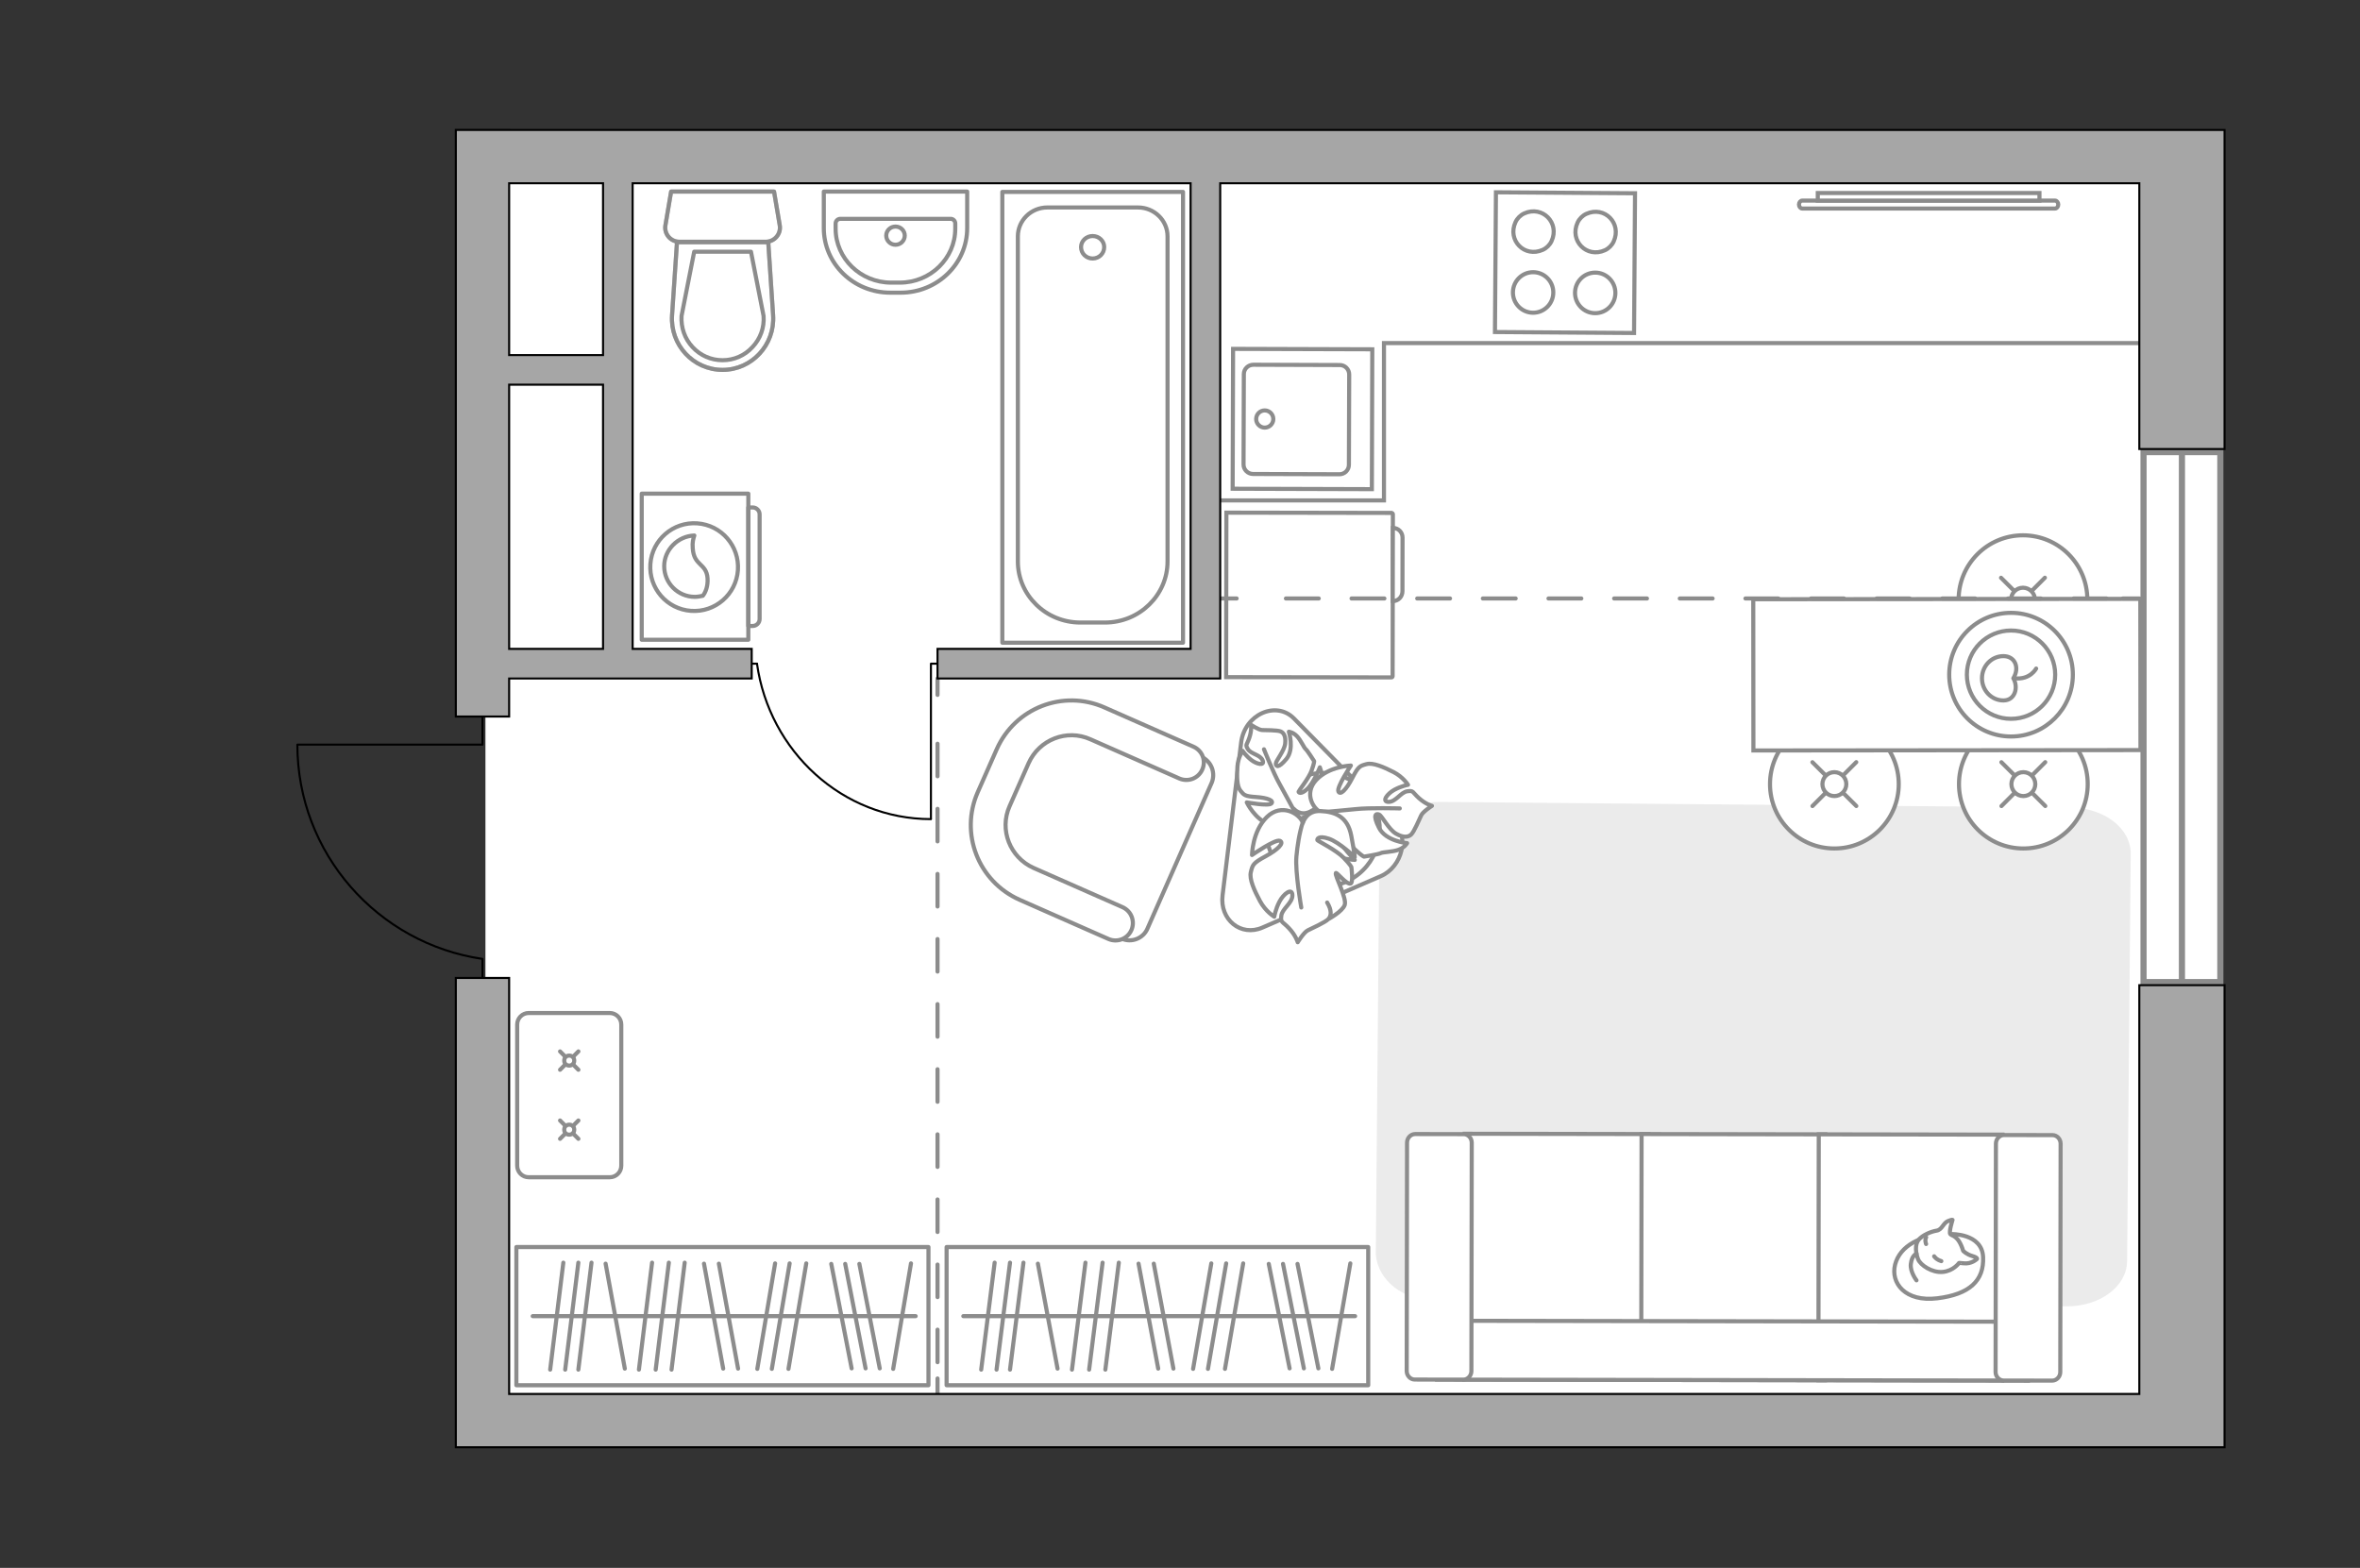 <?xml version="1.0" encoding="utf-8"?>
<!-- Generator: Adobe Illustrator 28.0.0, SVG Export Plug-In . SVG Version: 6.00 Build 0)  -->
<svg version="1.1" id="Слой_1" xmlns="http://www.w3.org/2000/svg" xmlns:xlink="http://www.w3.org/1999/xlink" x="0px" y="0px"
	 viewBox="0 0 575 382" style="enable-background:new 0 0 575 382;" xml:space="preserve">
<rect x="0" y="0" width="575" height="382" fill="#333333" stroke="none"/>
<style type="text/css">
	.st0{fill:#FFFFFF;}
	.st1{fill:#8C8C8C;}
	.st2{fill:none;stroke:#8C8C8C;stroke-width:1.5;stroke-linecap:round;stroke-miterlimit:10;}
	.st3{fill:#EBEBEB;}
	.st4{fill:none;stroke:#000000;stroke-width:0.5;stroke-linecap:round;stroke-linejoin:round;stroke-miterlimit:10;}
	.st5{fill:#FFFFFF;stroke:#8C8C8C;stroke-miterlimit:10;}
	.st6{fill:none;stroke:#8C8C8C;stroke-linecap:round;stroke-miterlimit:10;}
	.st7{fill:#FFFFFF;stroke:#8C8C8C;stroke-linecap:round;stroke-miterlimit:10;}
	.st8{fill:none;stroke:#8C8C8C;stroke-linecap:round;stroke-linejoin:round;stroke-miterlimit:10;}
	.st9{fill:#FFFFFF;stroke:#8C8C8C;stroke-linecap:round;stroke-linejoin:round;stroke-miterlimit:10;}
	.st10{fill:none;stroke:#8C8C8C;stroke-miterlimit:10;}
	.st11{opacity:0.5;}
	.st12{fill:none;stroke:#8C8C8C;stroke-linecap:round;stroke-linejoin:round;}
	.st13{fill:none;stroke:#8C8C8C;stroke-linecap:round;stroke-linejoin:round;stroke-dasharray:7.997,7.997;}
	.st14{fill:none;stroke:#8C8C8C;stroke-linecap:round;stroke-linejoin:round;stroke-dasharray:7.931,7.931;}
	.st15{fill:#A6A6A6;stroke:#000000;stroke-width:0.5;stroke-miterlimit:10;}
</style>
<g id="bg">
	<rect x="118.276" y="161.7" class="st0" width="413.336" height="185.122"/>
	<rect x="150.534" y="38.159" class="st0" width="381.082" height="164.231"/>
	<rect x="117.109" y="39.324" class="st0" width="74.623" height="125.985"/>
</g>
<g id="windows">
	<g>
		<g>
			<rect x="522.26" y="110.152" class="st0" width="18.711" height="129.128"/>
			<path class="st1" d="M540.221,109.401h-0.005H540.221 M523.01,110.901h17.211l0,127.628
				h-17.211V110.901 M521.51,109.401V240.03h20.211l-0-130.628H521.51
				L521.51,109.401z"/>
		</g>
		<line class="st2" x1="531.615" y1="109.401" x2="531.615" y2="240.029"/>
	</g>
</g>
<g id="furniture">
	<path id="Vector_84_00000125595783881236001320000014137438413410954166_" class="st3" d="M335.205,305.645
		l0.877-99.244c0.055-6.216,6.698-11.089,14.804-11.017l153.64,1.358
		c8.106,0.072,14.661,5.061,14.606,11.277l-0.877,99.244
		c-0.055,6.216-6.697,11.085-14.803,11.013l-153.64-1.358
		C341.706,316.847,335.715,311.866,335.205,305.645z"/>
	<g id="Group_34_00000118398545206249786270000008905465004418913173_">
		<path id="Vector_158_00000147212862771410231890000002432420524950712990_" class="st4" d="M228.424,161.7h-1.608
			l-0,37.763"/>
		<path id="Vector_159_00000030477683067073294100000012047731421199009215_" class="st4" d="M184.435,161.702h-2.574"
			/>
		<path id="Vector_160_00000140012893822480190540000007955839942748948359_" class="st4" d="M226.811,199.571
			c-21.564,0-39.373-16.522-42.377-37.87"/>
	</g>
	<g>
		<path class="st5" d="M151.371,249.62v34.397c0,1.552-1.258,2.81-2.81,2.81h-19.743
			c-1.552,0-2.81-1.258-2.81-2.81v-34.397c0-1.552,1.258-2.81,2.81-2.81h19.743
			C150.113,246.81,151.371,248.068,151.371,249.62z"/>
		<g>
			<g>
				<line class="st6" x1="137.765" y1="276.157" x2="136.456" y2="277.466"/>
				<circle class="st7" cx="138.69" cy="275.233" r="1.218"/>
				<line class="st6" x1="140.923" y1="272.999" x2="139.602" y2="274.32"/>
				<line class="st6" x1="137.765" y1="274.308" x2="136.456" y2="272.999"/>
				<line class="st6" x1="140.923" y1="277.466" x2="139.602" y2="276.145"/>
			</g>
			<g>
				<line class="st6" x1="137.765" y1="259.328" x2="136.456" y2="260.637"/>
				<circle class="st7" cx="138.69" cy="258.403" r="1.218"/>
				<line class="st6" x1="140.923" y1="256.17" x2="139.602" y2="257.491"/>
				<line class="st6" x1="137.765" y1="257.479" x2="136.456" y2="256.17"/>
				<line class="st6" x1="140.923" y1="260.637" x2="139.602" y2="259.316"/>
			</g>
		</g>
	</g>
	<g>
		<g>
			<circle class="st7" cx="446.933" cy="191.043" r="15.683"/>
			<line class="st6" x1="449.146" y1="193.252" x2="452.28" y2="196.379"/>
			<circle class="st7" cx="446.933" cy="191.043" r="2.912"/>
			<line class="st6" x1="441.586" y1="185.707" x2="444.749" y2="188.863"/>
			<line class="st6" x1="449.142" y1="188.83" x2="452.269" y2="185.696"/>
			<line class="st6" x1="441.597" y1="196.39" x2="444.753" y2="193.227"/>
		</g>
		<g>
			<circle class="st7" cx="492.977" cy="191.043" r="15.683"/>
			<line class="st6" x1="495.19" y1="193.252" x2="498.323" y2="196.379"/>
			<circle class="st7" cx="492.977" cy="191.043" r="2.912"/>
			<line class="st6" x1="487.63" y1="185.707" x2="490.792" y2="188.863"/>
			<line class="st6" x1="495.186" y1="188.83" x2="498.313" y2="185.696"/>
			<line class="st6" x1="487.641" y1="196.39" x2="490.797" y2="193.227"/>
		</g>
		<g>
			<circle class="st7" cx="492.889" cy="146.105" r="15.683"/>
			<line class="st6" x1="495.102" y1="148.314" x2="498.235" y2="151.441"/>
			<circle class="st7" cx="492.889" cy="146.105" r="2.912"/>
			<line class="st6" x1="487.542" y1="140.769" x2="490.705" y2="143.925"/>
			<line class="st6" x1="495.098" y1="143.891" x2="498.225" y2="140.758"/>
			<line class="st6" x1="487.553" y1="151.451" x2="490.709" y2="148.289"/>
		</g>
		<path id="Vector_36_00000111149073585193419700000011837418527553161618_" class="st5" d="M521.51,182.752
			l-18.091,0.018l-76.213,0.076l-0.037-36.847l94.305-0.094L521.51,182.752z"/>
		<g>
			<circle class="st8" cx="489.977" cy="164.376" r="15.064"/>
			<circle class="st8" cx="489.977" cy="164.376" r="10.758"/>
			<path class="st8" d="M490.538,165.256c1.267,2.185,0.462,5.4-2.418,5.403
				c-2.881,0.003-5.218-2.413-5.221-5.395c-0.003-2.983,2.33-5.403,5.211-5.406
				C490.99,159.855,492.116,162.699,490.538,165.256z"/>
			<path class="st8" d="M490.831,165.255c3.794,0.462,5.266-2.368,5.266-2.368"/>
		</g>
	</g>
	<g>
		<g>
			<path class="st5" d="M500.682,48.873c0.436-0,0.8,0.439,0.8,0.967
				s-0.363,0.967-0.8,0.967l-61.569,0c-0.436,0-0.8-0.439-0.8-0.967
				s0.363-0.967,0.8-0.967L500.682,48.873z"/>
			<rect x="442.894" y="47.027" class="st5" width="54.008" height="1.846"/>
		</g>
	</g>
	<path class="st9" d="M339.564,199.766l-24.292-24.71
		c-4.378-4.454-12.048-0.971-12.876,5.847l-4.523,37.224
		c-0.723,5.954,4.451,10.153,9.702,7.872l28.816-12.514
		C341.745,211.16,343.464,203.733,339.564,199.766z"/>
	<g>
		<path id="Vector_37_00000039134220584610443290000006620546340229491604_" class="st5" d="M292.775,184.42
			l-24.552-10.786c-8.956-3.911-19.47,0.125-23.381,9.08l-5.221,11.79
			c-3.911,8.956,0.125,19.47,9.08,23.382l24.552,10.786
			c2.412,1.126,5.32-0.047,6.319-2.436l15.639-35.497
			C296.211,188.35,295.187,185.545,292.775,184.42z"/>
		<path id="Vector_38_00000070113623377566287170000003708125278884748941_" class="st5" d="M290.752,181.911
			l-21.666-9.551c-10.024-4.434-21.752,0.081-26.238,10.179l-4.618,10.447
			c-4.434,10.024,0.08,21.752,10.179,26.238l21.666,9.551
			c2.115,0.919,4.616,0.014,5.586-2.175c0.919-2.115,0.014-4.616-2.175-5.586
			l-21.666-9.551c-5.721-2.544-8.426-9.27-5.83-15.065l4.618-10.447
			c2.544-5.721,9.27-8.425,15.065-5.83l21.666,9.551
			c2.115,0.919,4.616,0.014,5.586-2.175
			C293.898,185.309,292.941,182.882,290.752,181.911z"/>
	</g>
	<g>
		<path id="Vector_8_00000105406536388699550090000008070620499023581825_" class="st5" d="M339.096,124.967
			l-40.291-0.066l-0.066,40.077l40.291,0.066c0.136,0,0.272-0.135,0.272-0.27
			l0.065-39.469C339.367,125.103,339.231,125.035,339.096,124.967z"/>
		<path id="Vector_9_00000055684435621242420040000014638399797714533018_" class="st5" d="M341.701,144.031
			l0.021-13.043c0.002-1.284-1.01-2.367-2.362-2.369l-0.029,17.842
			C340.683,146.463,341.699,145.383,341.701,144.031z"/>
	</g>
	<g>
		<g>
			<path id="Vector_54_00000017483168563247340950000006607962700784467116_" class="st5" d="M356.881,276.229
				l44.781,0.074l-0.089,59.91l-44.781-0.074L356.881,276.229z"/>
			<path id="Vector_55_00000013178193722820406540000012068923691800174753_" class="st5" d="M399.96,276.301
				l44.782,0.074l-0.089,59.91l-44.782-0.074L399.96,276.301z"/>
			<path id="Vector_56_00000157293158026077973310000011673815163136559289_" class="st5" d="M443.129,276.372
				l44.78,0.074l-0.089,59.91l-44.78-0.074L443.129,276.372z"/>
			<path id="Vector_57_00000065763311821911047090000012934180816962462127_" class="st5" d="M494.112,322.028
				l-0.021,14.339l-143.835-0.238l4.231-14.332L494.112,322.028z"/>
			<path id="Vector_58_00000105421055650343846130000005489441858067627175_" class="st5" d="M356.524,336.139
				l-11.822-0.02c-1.075-0.002-1.969-0.949-1.967-2.085l0.083-55.651
				c0.002-1.136,0.899-2.082,1.973-2.08l11.822,0.02
				c1.075,0.002,1.969,0.951,1.967,2.087l-0.083,55.651
				C358.495,335.196,357.598,336.141,356.524,336.139z"/>
			<path id="Vector_59_00000059311345688710796610000016524577767076896945_" class="st5" d="M500,336.377
				l-11.822-0.02c-1.075-0.002-1.969-0.949-1.967-2.085l0.083-55.651
				c0.002-1.136,0.898-2.082,1.973-2.08l11.822,0.02
				c1.075,0.002,1.969,0.951,1.967,2.087l-0.083,55.651
				C501.971,335.434,501.075,336.379,500,336.377z"/>
			<g>
				<path class="st9" d="M461.73,308.099c-1.147,4.48,2.455,9.181,10.283,8.219
					c7.828-0.961,11.43-4.278,11.156-10.074c-0.274-5.795-7.784-5.573-7.784-5.573
					C467.894,300.679,462.877,303.619,461.73,308.099z"/>
				<path class="st9" d="M475.174,300.673c-0.381-0.515,0.547-3.448,0.547-3.448
					s0.015-0.18-1.131,0.291c-1.147,0.471-1.414,2.116-2.751,2.322
					c-1.337,0.206-3.455,1.087-4.403,2.26c-0.948,1.173-0.664,3.278-0.104,4.703
					c0.56,1.425,3.377,3.332,5.994,3.097c2.616-0.236,3.973-2.175,3.973-2.175
					s0.009-0.071,1.101,0.068c1.971,0.252,3.282-1.061,3.282-1.061
					s0.239-0.31-1.173-0.722c-1.412-0.412-2.192-1.255-2.192-1.255
					C477.115,300.851,475.555,301.188,475.174,300.673z"/>
				<path class="st9" d="M472.996,307.26c-1.267-0.367-1.752-1.174-1.752-1.174"/>
				<path class="st9" d="M469.298,301.447c-0.403,0.747-0.014,1.647-0.014,1.647"/>
				<path class="st8" d="M466.938,311.94c0,0-1.573-2.031-1.38-3.921
					c0.231-2.255,1.389-2.535,1.389-2.535"/>
			</g>
		</g>
	</g>
	<g>
		<path id="Vector_60_00000183211309075296902310000016269169550694868897_" class="st5" d="M311.505,210.826
			c4.774,5.977,13.489,6.953,19.466,2.18c5.977-4.774,6.953-13.489,2.179-19.467
			c-4.774-5.977-13.489-6.952-19.466-2.179
			C307.707,196.134,306.731,204.849,311.505,210.826z"/>
		<path class="st9" d="M309.401,200.956c-3.699-1.329-5.632-5.459-5.632-5.459
			s5.351,0.969,6.007,0.261c0.656-0.708-0.958-1.383-3.729-1.568
			c-2.771-0.185-2.954-0.47-3.837-1.574c-0.882-1.103-0.861-3.565-0.716-5.83
			c0.145-2.265,1.251-3.855,1.251-3.855s0.78,1.184,2.104,2.221
			c1.324,1.037,3.36,1.509,2.786,0.11s-2.856-1.54-3.582-2.721
			c-0.727-1.181-0.268-0.987,0.349-2.815c0.617-1.828,0.405-3.131,0.405-3.131
			s1.841,1.25,2.714,1.278c0.873,0.028,3.677,0.009,4.469,0.325
			c0.792,0.315,1.34,1.227,1.131,2.997c-0.209,1.77-2.279,4.169-2.274,4.839
			s0.552,1.317,2.563-1.102c2.012-2.418,0.616-6.651,0.616-6.651
			s1.036,0.108,1.974,1.09c0.938,0.982,1.728,2.853,2.127,3.151
			c0.399,0.298,2.052,2.924,2.052,2.924s0.067,0.393-0.612,2.286
			c-0.679,1.893-3.14,4.933-3.18,5.129c-0.04,0.196,0.51,0.855,2.101-0.623
			c1.591-1.478,3.092-5.291,3.092-5.291s0.141,0.227,1.078,3.974
			c0.937,3.747-1.006,5.573-3.426,6.812c-2.42,1.239-3.996-0.665-3.996-0.665
			C315.386,198.988,313.101,202.285,309.401,200.956z"/>
		<path class="st8" d="M319.656,201.724c-1.877-1.085-3.462-2.63-4.517-4.524
			c-0.726-1.303-2.433-4.537-3.378-6.195c-1.47-2.579-3.8-8.447-3.8-8.447"/>
		<path class="st9" d="M320.694,190.028c3.127-3.347,8.439-3.512,8.439-3.512
			s-3.503,5.28-3.048,6.308c0.455,1.028,1.922-0.388,3.397-3.268
			c1.475-2.88,1.865-2.945,3.453-3.381c1.588-0.436,4.212,0.721,6.57,1.921
			c2.358,1.199,3.549,3.115,3.549,3.115s-1.627,0.29-3.346,1.228
			c-1.72,0.939-3.163,2.9-1.402,2.931c1.762,0.031,2.964-2.347,4.563-2.58
			c1.599-0.234,1.18,0.168,2.852,1.671c1.672,1.503,3.164,1.876,3.164,1.876
			s-2.186,1.394-2.618,2.316c-0.432,0.922-1.705,3.931-2.407,4.634
			c-0.702,0.703-1.93,0.868-3.729-0.171s-3.412-4.36-4.131-4.664
			c-0.719-0.303-1.663-0.017-0.002,3.251c1.661,3.267,6.834,3.725,6.834,3.725
			s-0.593,1.059-2.076,1.61c-1.483,0.551-3.849,0.535-4.352,0.824
			c-0.503,0.289-4.075,0.849-4.075,0.849s-0.451-0.11-2.165-1.709
			c-1.713-1.599-3.832-5.634-4.024-5.767c-0.192-0.133-1.15,0.152-0.301,2.536
			c0.849,2.384,4.237,5.747,4.237,5.747s-0.308,0.047-4.75-0.678
			c-4.442-0.724-5.501-3.645-5.712-6.806c-0.211-3.161,2.554-3.971,2.554-3.971
			C320.042,197.341,317.567,193.375,320.694,190.028z"/>
		<path class="st8" d="M315.146,200.65c2.026-1.509,4.41-2.493,6.924-2.749
			c1.729-0.176,5.977-0.513,8.187-0.761c3.437-0.385,10.792-0.174,10.792-0.174"/>
		<g>
			<path class="st9" d="M323.626,223.944c0,0,3.443-1.836,4.008-3.462
				c0.565-1.626-2.477-7.215-2.174-7.769c0.184-0.336,2.578,2.866,3.618,2.559
				c0.675-0.199,0.18-3.993,0.18-3.993s-0.129-0.488-1.908-2.315
				c-1.779-1.827-6.216-4.037-6.365-4.243c-0.149-0.205,0.139-1.255,2.751-0.386
				c2.612,0.868,6.348,4.476,6.348,4.476s0.043-0.336-0.847-5.15
				c-0.89-4.814-4.091-5.898-7.533-6.055c-3.442-0.157-4.259,2.868-4.259,2.868
				c-0.837-2.294-5.207-4.893-8.774-1.416c-3.568,3.477-3.625,9.258-3.625,9.258
				s5.662-3.931,6.79-3.46c1.129,0.471-0.378,2.099-3.476,3.769
				c-3.098,1.67-3.16,2.096-3.597,3.833c-0.437,1.736,0.882,4.564,2.24,7.1
				c1.359,2.536,3.47,3.788,3.47,3.788s0.277-1.776,1.259-3.667
				c0.981-1.892,3.081-3.507,3.155-1.592c0.074,1.915-2.484,3.277-2.701,5.021
				c-0.217,1.744,0.21,1.279,1.883,3.063c1.673,1.784,2.114,3.398,2.114,3.398
				s1.466-2.409,2.458-2.901C319.635,226.177,322.878,224.724,323.626,223.944
				c0.748-0.78,0.9-2.119-0.272-4.051"/>
			<path class="st8" d="M317.413,200.39c-0.832,2.437-1.333,5.885-1.551,8.293
				c-0.339,3.747,1.183,12.421,1.183,12.421"/>
		</g>
	</g>
	<g>
		<rect x="125.811" y="303.831" class="st8" width="100.405" height="33.67"/>
		<line class="st8" x1="158.874" y1="307.638" x2="155.669" y2="333.694"/>
		<line class="st8" x1="144.116" y1="307.638" x2="140.911" y2="333.694"/>
		<line class="st8" x1="140.911" y1="307.638" x2="137.706" y2="333.694"/>
		<line class="st8" x1="137.252" y1="307.638" x2="134.047" y2="333.694"/>
		<line class="st8" x1="162.96" y1="307.638" x2="159.755" y2="333.694"/>
		<line class="st8" x1="202.532" y1="307.939" x2="207.496" y2="333.392"/>
		<line class="st8" x1="205.927" y1="307.939" x2="210.892" y2="333.392"/>
		<line class="st8" x1="209.377" y1="307.939" x2="214.342" y2="333.392"/>
		<line class="st8" x1="166.821" y1="307.638" x2="163.617" y2="333.694"/>
		<line class="st8" x1="171.524" y1="307.881" x2="176.202" y2="333.451"/>
		<line class="st8" x1="147.553" y1="307.881" x2="152.232" y2="333.451"/>
		<line class="st8" x1="175.148" y1="307.881" x2="179.827" y2="333.451"/>
		<line class="st8" x1="188.849" y1="307.816" x2="184.513" y2="333.516"/>
		<line class="st8" x1="196.443" y1="307.816" x2="192.107" y2="333.516"/>
		<line class="st8" x1="221.956" y1="307.816" x2="217.619" y2="333.516"/>
		<line class="st8" x1="192.391" y1="307.816" x2="188.054" y2="333.516"/>
		<line class="st8" x1="223.094" y1="320.666" x2="129.794" y2="320.666"/>
	</g>
	<g>
		<rect x="230.633" y="303.831" class="st8" width="102.725" height="33.67"/>
		<line class="st8" x1="264.46" y1="307.638" x2="261.181" y2="333.694"/>
		<line class="st8" x1="249.361" y1="307.638" x2="246.082" y2="333.694"/>
		<line class="st8" x1="246.082" y1="307.638" x2="242.803" y2="333.694"/>
		<line class="st8" x1="242.338" y1="307.638" x2="239.06" y2="333.694"/>
		<line class="st8" x1="268.64" y1="307.638" x2="265.361" y2="333.694"/>
		<line class="st8" x1="309.126" y1="307.939" x2="314.205" y2="333.392"/>
		<line class="st8" x1="312.6" y1="307.939" x2="317.679" y2="333.392"/>
		<line class="st8" x1="316.129" y1="307.939" x2="321.209" y2="333.392"/>
		<line class="st8" x1="272.591" y1="307.638" x2="269.312" y2="333.694"/>
		<line class="st8" x1="277.402" y1="307.881" x2="282.188" y2="333.451"/>
		<line class="st8" x1="252.878" y1="307.881" x2="257.664" y2="333.451"/>
		<line class="st8" x1="281.11" y1="307.881" x2="285.897" y2="333.451"/>
		<line class="st8" x1="295.128" y1="307.816" x2="290.691" y2="333.516"/>
		<line class="st8" x1="302.897" y1="307.816" x2="298.46" y2="333.516"/>
		<line class="st8" x1="328.999" y1="307.816" x2="324.562" y2="333.516"/>
		<line class="st8" x1="298.751" y1="307.816" x2="294.314" y2="333.516"/>
		<line class="st8" x1="330.163" y1="320.666" x2="234.708" y2="320.666"/>
	</g>
	<polyline class="st10" points="521.51,83.589 337.195,83.589 337.195,121.922 297.3,121.922 	
		"/>
</g>
<g id="plan">
	<path class="st4" d="M117.554,173.546l0,7.876l-45.104-0
		c0,26.516,19.589,48.477,45.104,52.212v7.177"/>
	<g>
		<g>
			
				<rect x="364.253" y="47.053" transform="matrix(0.007 -1 1 0.007 314.636 444.819)" class="st5" width="34.045" height="33.889"/>
		</g>
		<path class="st5" d="M368.615,71.222c-0.019,2.729,2.168,4.956,4.884,4.975
			c2.716,0.019,4.934-2.178,4.953-4.907c0.019-2.729-2.168-4.956-4.884-4.975
			C370.851,66.296,368.633,68.493,368.615,71.222z"/>
		<path class="st5" d="M369.247,54.111c-2.048,4.427,2.202,8.755,6.637,6.759
			c0.927-0.418,1.711-1.194,2.14-2.119c2.052-4.43-2.203-8.761-6.639-6.759
			C370.458,52.409,369.675,53.185,369.247,54.111z"/>
		<path class="st5" d="M383.743,71.327c-0.019,2.729,2.168,4.956,4.884,4.975
			c2.716,0.019,4.934-2.178,4.953-4.907c0.019-2.729-2.168-4.956-4.884-4.975
			C385.979,66.401,383.762,68.597,383.743,71.327z"/>
		<path class="st5" d="M384.375,54.216c-2.048,4.427,2.202,8.755,6.637,6.759
			c0.927-0.418,1.711-1.194,2.14-2.119c2.052-4.43-2.203-8.761-6.639-6.759
			C385.586,52.514,384.804,53.29,384.375,54.216z"/>
	</g>
	<g>
		<g>
			
				<rect x="300.393" y="85.161" transform="matrix(0.003 -1 1 0.003 214.266 419.214)" class="st5" width="34.075" height="33.92"/>
		</g>
		<path class="st5" d="M305.313,115.48l21.026,0.069c1.28,0.004,2.309-1.039,2.313-2.293
			l0.072-22.016c0.004-1.265-1.018-2.299-2.298-2.303l-21.026-0.069
			c-1.312-0.004-2.342,1.023-2.346,2.287l-0.072,22.016
			C302.979,114.426,304.002,115.476,305.313,115.48z"/>
		<path class="st5" d="M308.134,104.186c-1.142-0.004-2.08-0.958-2.076-2.095
			c0.004-1.168,0.948-2.101,2.09-2.097c1.153,0.004,2.091,0.942,2.088,2.11
			C310.232,103.242,309.287,104.19,308.134,104.186z"/>
	</g>
	<g>
		<g>
			<path class="st8" d="M156.354,155.87l-0-35.596l25.971-0l0,35.596
				L156.354,155.87z"/>
			<path class="st8" d="M183.395,152.509h-1.069l-0-28.874h1.069
				c0.917-0,1.681,0.764,1.681,1.68l0,25.513
				C185.076,151.745,184.312,152.509,183.395,152.509z"/>
		</g>
		<g>
			
				<ellipse transform="matrix(0.071 -0.997 0.997 0.071 19.453 297.029)" class="st8" cx="169.17" cy="138.072" rx="10.694" ry="10.694"/>
			<path class="st8" d="M171.232,145.159c-0.644,0.129-1.288,0.258-1.933,0.258
				c-4.123,0-7.473-3.35-7.473-7.473c0-3.994,3.35-7.344,7.344-7.473
				c-0.258,0.773-0.515,1.675-0.387,3.092c0.258,4.381,3.35,3.608,3.608,7.344
				C172.52,142.84,171.876,144.386,171.232,145.159z"/>
		</g>
	</g>
	<g>
		<path class="st8" d="M200.716,55.588l-0-8.912l34.931-0l0,8.912
			c0,8.675-7.263,15.717-16.211,15.717l-2.535,0
			C207.966,71.305,200.716,64.263,200.716,55.588z"/>
		<path class="st8" d="M203.593,55.727v-1.28c0-0.628,0.52-1.13,1.166-1.13
			l26.87-0c0.609,0,1.115,0.502,1.115,1.13v1.28
			c0,7.218-6.046,13.13-13.499,13.13l-2.129,0
			C209.664,68.857,203.593,62.945,203.593,55.727z"/>
		<path class="st8" d="M218.182,55.2c1.254-0,2.256,0.991,2.256,2.197
			c0,1.217-1.001,2.235-2.256,2.235c-1.255,0-2.257-1.017-2.257-2.235
			C215.925,56.191,216.927,55.2,218.182,55.2z"/>
	</g>
	<g>
		<polyline class="st8" points="288.234,156.589 244.214,156.589 244.213,46.756 288.234,46.756 
			288.234,156.589 		"/>
		<path class="st8" d="M247.996,136.782l-0-79.197c0-3.881,3.216-7.037,7.183-7.037
			l22.076-0c3.98,0,7.209,3.155,7.209,7.037l0,79.197
			c0,8.213-6.827,14.893-15.262,14.893h-5.97
			C254.81,151.675,247.996,144.995,247.996,136.782z"/>
		<path class="st8" d="M266.211,57.505c1.568,0,2.82,1.217,2.82,2.695
			c0,1.556-1.252,2.785-2.82,2.785c-1.555,0-2.821-1.229-2.821-2.785
			C263.39,58.722,264.655,57.505,266.211,57.505z"/>
	</g>
	<g>
		<g class="st11">
			<path class="st8" d="M189.979,54.88l-1.387-8.204l-25.078-0l-1.388,8.204
				c-0.361,2.101,1.253,4.024,3.386,4.024l21.093,0
				C188.704,58.904,190.351,56.981,189.979,54.88z"/>
			<path class="st8" d="M163.74,76.832c-0.475,7.198,5.158,13.289,12.312,13.289
				c7.121,0,12.776-6.091,12.313-13.289l-1.185-17.839l-22.233-0
				L163.74,76.832z"/>
		</g>
		<g>
			<path class="st8" d="M189.979,54.88l-1.387-8.204l-25.078-0l-1.388,8.204
				c-0.361,2.101,1.253,4.024,3.386,4.024l21.093,0
				C188.704,58.904,190.351,56.981,189.979,54.88z"/>
			<path class="st8" d="M188.365,76.832l-1.185-17.839l-22.233-0l-1.207,17.839
				c-0.475,7.198,5.158,13.289,12.312,13.289l0,0
				C183.174,90.121,188.828,84.03,188.365,76.832z"/>
			<path class="st8" d="M182.971,61.329l3.069,15.659c0.204,2.828-0.767,5.522-2.697,7.567
				c-1.896,2.079-4.503,3.208-7.291,3.208c-2.81-0-5.406-1.129-7.324-3.208
				c-1.908-2.046-2.833-4.739-2.674-7.567l3.081-15.659L182.971,61.329z"/>
		</g>
	</g>
	<g>
		<g>
			<line class="st12" x1="301.3" y1="145.815" x2="297.3" y2="145.815"/>
			<line class="st13" x1="513.231" y1="145.815" x2="309.297" y2="145.815"/>
			<line class="st12" x1="521.229" y1="145.815" x2="517.229" y2="145.815"/>
		</g>
	</g>
	<g>
		<g>
			<line class="st12" x1="228.424" y1="169.308" x2="228.424" y2="165.308"/>
			<line class="st14" x1="228.424" y1="331.891" x2="228.424" y2="177.239"/>
			<line class="st12" x1="228.424" y1="339.856" x2="228.424" y2="335.856"/>
		</g>
	</g>
	<g>
		<path class="st15" d="M521.231,109.401H542v-77.736h-10.388v-0.001H124.049v-0.004l-12.989,0
			l0,142.92h12.988v-9.273l59.1-0v-7.216l-29.007,0l-0-113.439
			h135.942l0,113.439l-61.66,0v7.216l61.66-0v0l7.216-0
			l-0-120.655l223.932-0V109.401z M124.049,158.093V93.729l22.877-0
			l0,64.363L124.049,158.093z M124.049,44.653h22.877v41.86l-22.877,0V44.653
			z"/>
		<polygon class="st15" points="111.059,238.271 111.059,352.616 124.048,352.616 124.048,352.615 
			521.23,352.615 521.23,352.617 541.999,352.617 541.999,240.029 521.23,240.03 
			521.23,339.627 124.048,339.627 124.048,238.271 		"/>
	</g>
</g>
<g id="points">
	<path id="r1" class="st8" d="M388.764,233.667"/>
	<path id="k1" class="st8" d="M383.743,113.778"/>
	<path id="s1" class="st8" d="M207.496,112"/>
	<path id="h1" class="st8" d="M158.874,206.726"/>
</g>
</svg>
